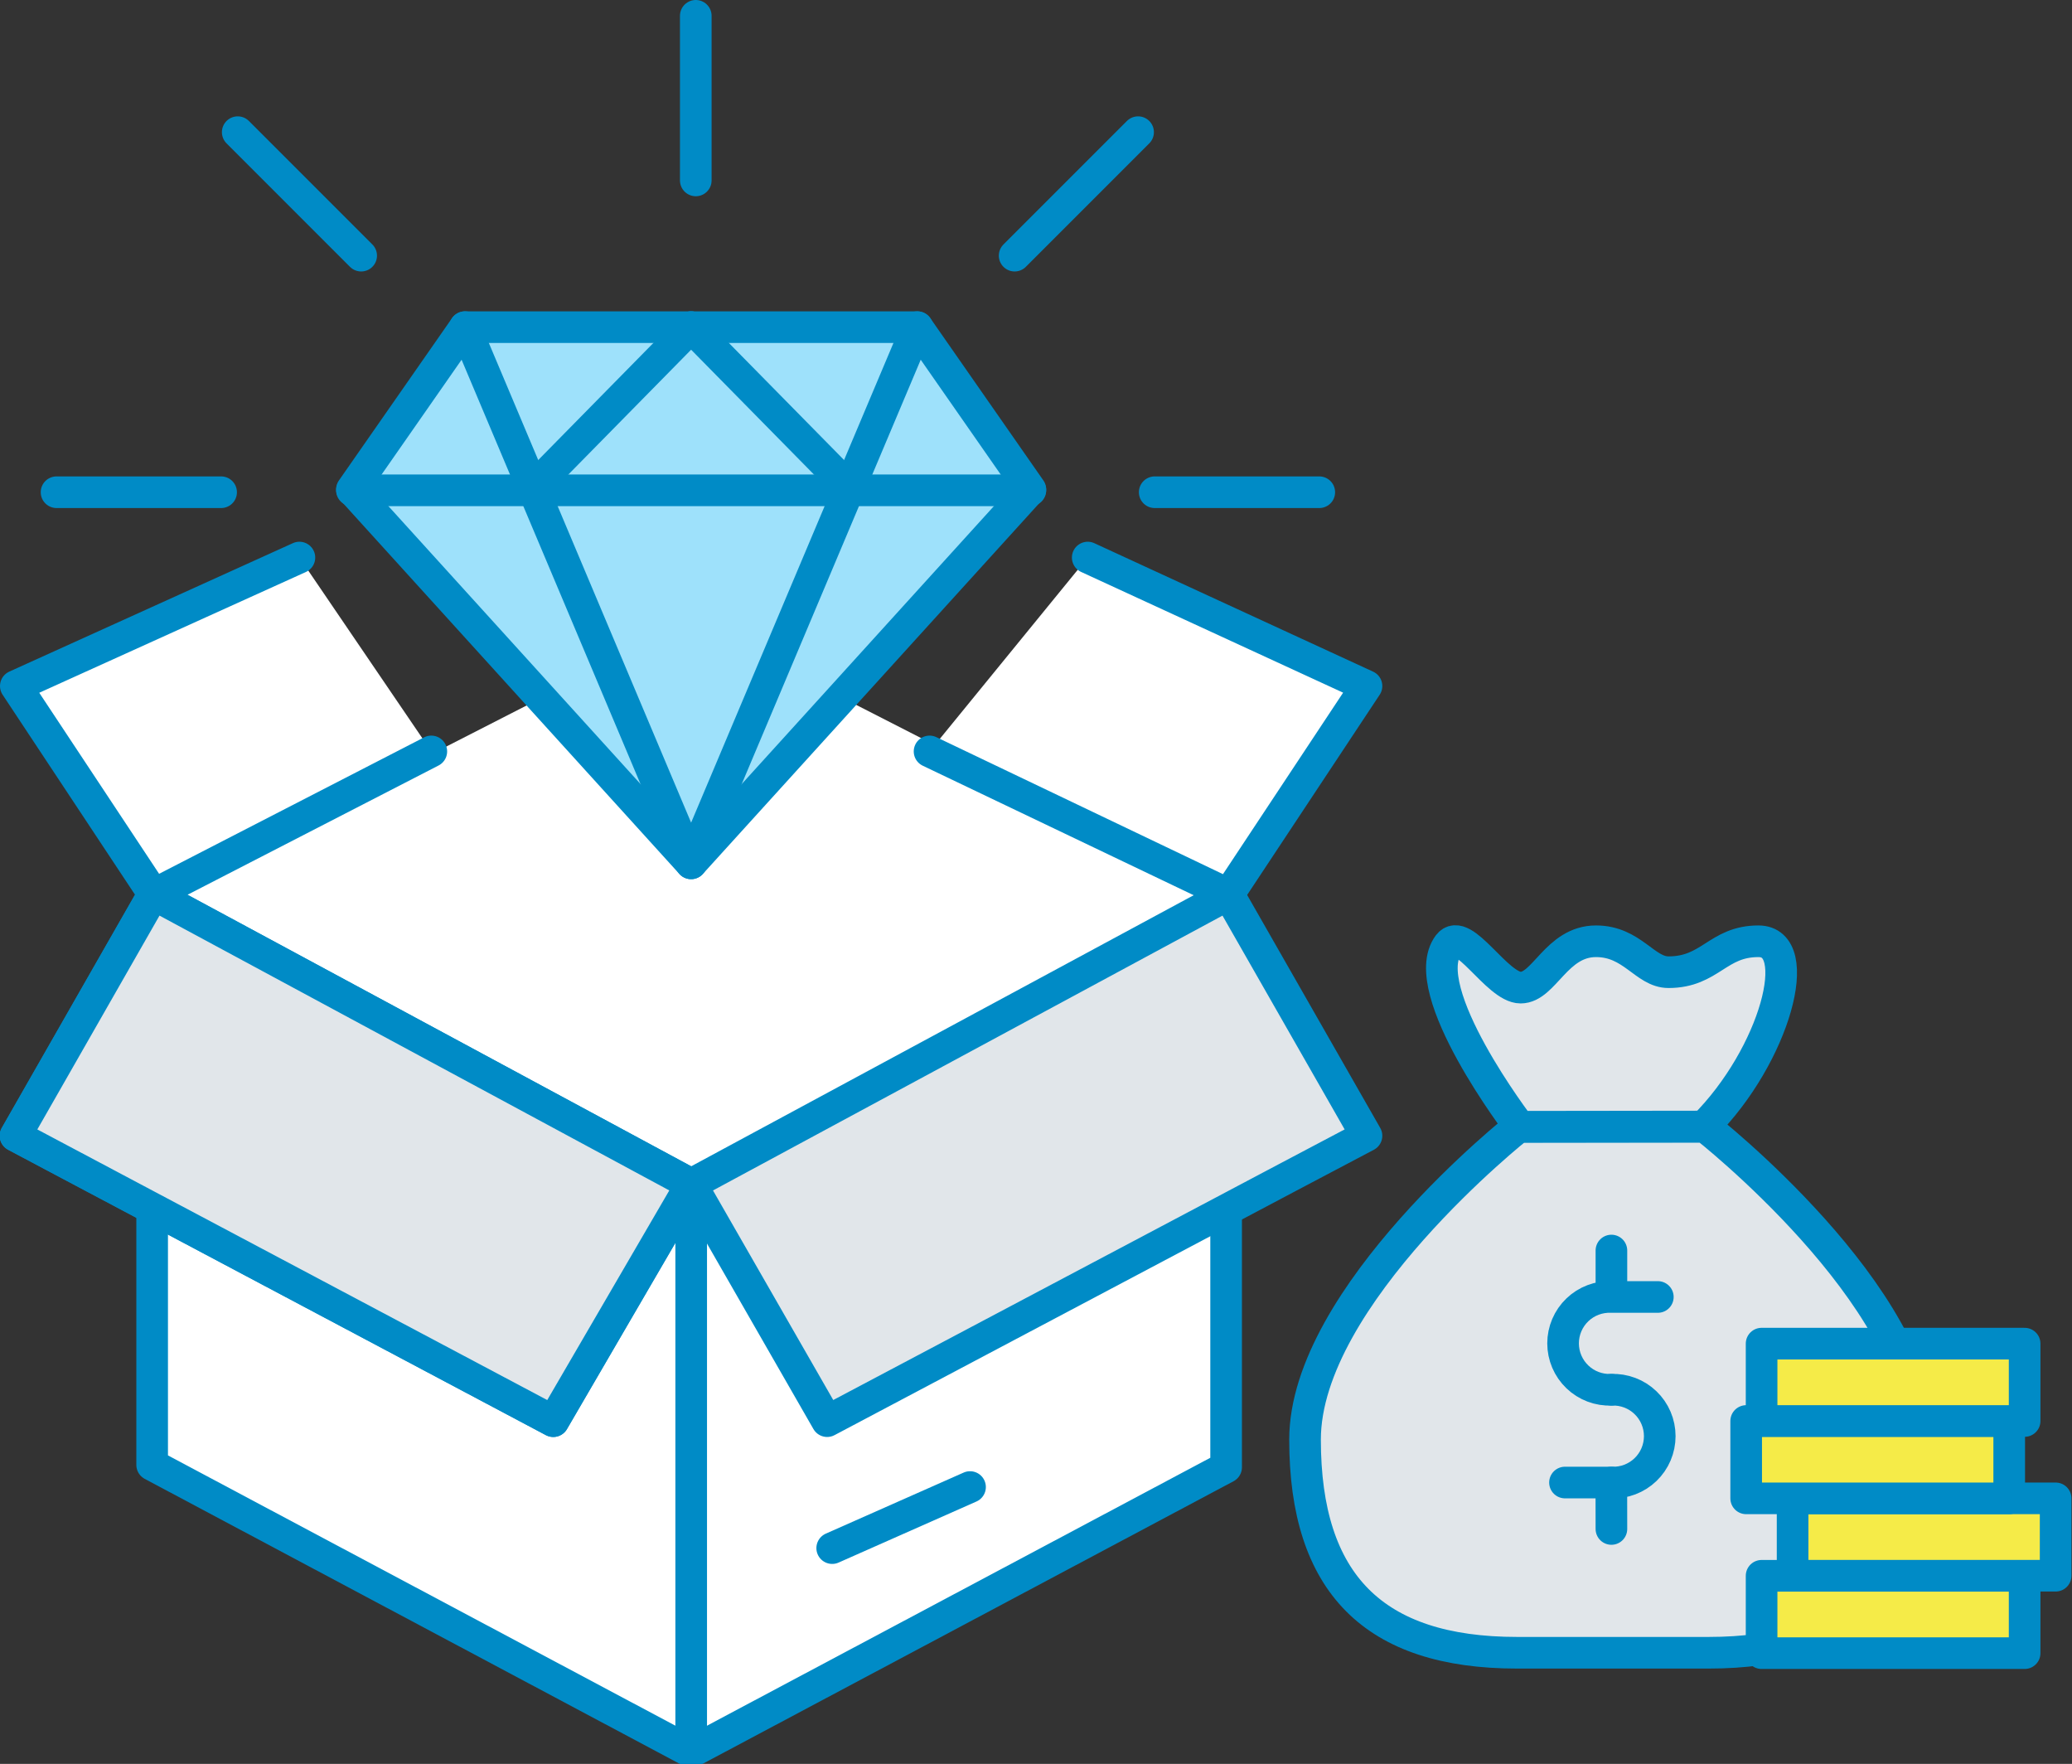 <?xml version="1.0" encoding="utf-8" ?><svg width="262" height="223" viewBox="0 0 262 223" fill="none" xmlns="http://www.w3.org/2000/svg">
<rect x="0" y="0" width="262" height="223" fill="#333333" stroke="none"/>
<g clip-path="url(#clip0_7202_6765)">
<path d="M87.5 78.5L21 112.5L87.5 149L154 112.5L87.5 78.5Z" fill="white"/>
<path d="M242.87 182C242.87 200.19 234.17 208.95 216.06 208.95H191.83C173.71 208.95 165.02 200.19 165.02 182C165.02 163.81 192.02 142.46 192.02 142.46H215.62C215.62 142.46 242.87 163.8 242.87 182Z" fill="#E1E6EA" stroke="#008BC6" stroke-width="4" stroke-linecap="round" stroke-linejoin="round"/>
<path d="M192.16 142.45C192.16 142.45 178.91 125.14 183.16 119.45C185.01 116.99 189.29 124.86 192.28 124.86C195.27 124.86 196.8 119 201.81 119C206.42 119 207.99 122.91 210.98 122.91C216.28 122.91 217.17 119 222.35 119C228.35 119 224.45 133.44 215.46 142.42L192.16 142.45Z" fill="#E1E6EA" stroke="#008BC6" stroke-width="4" stroke-linecap="round" stroke-linejoin="round"/>
<path d="M87.39 109.15L44.5 61.88L58.8 41.36H87.39H115.99L130.29 61.88L87.39 109.15Z" fill="#9EE1FB" stroke="#008BC6" stroke-width="4" stroke-linecap="round" stroke-linejoin="round"/>
<path d="M44.5 61.99H130.29" stroke="#008BC6" stroke-width="4" stroke-linecap="round" stroke-linejoin="round"/>
<path d="M115.99 41.36L87.39 109.15L58.8 41.36" stroke="#008BC6" stroke-width="4" stroke-linecap="round" stroke-linejoin="round"/>
<path d="M67.38 61.7L87.39 41.36" stroke="#008BC6" stroke-width="4" stroke-linecap="round" stroke-linejoin="round"/>
<path d="M107.41 61.7L87.39 41.36" stroke="#008BC6" stroke-width="4" stroke-linecap="round" stroke-linejoin="round"/>
<path d="M155.04 153V185.5L87.4 221.5L19.24 185.2V153.7" fill="white"/>
<path d="M155.04 153V185.5L87.4 221.5L19.24 185.2V153.7" stroke="#008BC6" stroke-width="4" stroke-linecap="round" stroke-linejoin="round"/>
<path d="M54.54 95L19.44 113.07L2 86.73L37.86 70.49" fill="white"/>
<path d="M54.54 95L19.44 113.07L2 86.73L37.86 70.49" stroke="#008BC6" stroke-width="4" stroke-linecap="round" stroke-linejoin="round"/>
<path d="M117.54 95L155.35 113.07L172.79 86.73L137.54 70.49" fill="white"/>
<path d="M117.54 95L155.35 113.07L172.79 86.73L137.54 70.49" stroke="#008BC6" stroke-width="4" stroke-linecap="round" stroke-linejoin="round"/>
<path d="M87.4 149.72L19.4 113.07L1.96 143.59L69.96 179.67L87.4 149.72Z" stroke="#008BC6" stroke-width="4" stroke-linecap="round" stroke-linejoin="round"/>
<path d="M87.4 149.72L19.4 113.07L1.96 143.59L69.96 179.67L87.4 149.72Z" fill="#E1E6EA" stroke="#008BC6" stroke-width="4" stroke-linecap="round" stroke-linejoin="round"/>
<path d="M122.66 188L105.23 195.72" stroke="#008BC6" stroke-width="4" stroke-linecap="round" stroke-linejoin="round"/>
<path d="M87.4 221.48V149.48" stroke="#008BC6" stroke-width="4" stroke-linecap="round" stroke-linejoin="round"/>
<path d="M87.4 149.72L155.35 113.07L172.79 143.59L162.54 149L104.59 179.67L87.4 149.72Z" fill="#E1E6EA" stroke="#008BC6" stroke-width="4" stroke-linecap="round" stroke-linejoin="round"/>
<path d="M87.98 2V22.81" stroke="#008BC6" stroke-width="4" stroke-linecap="round" stroke-linejoin="round"/>
<path d="M143.91 16.71L128.3 32.32" stroke="#008BC6" stroke-width="4" stroke-linecap="round" stroke-linejoin="round"/>
<path d="M166.82 62.23H146.01" stroke="#008BC6" stroke-width="4" stroke-linecap="round" stroke-linejoin="round"/>
<path d="M30.06 16.71L45.67 32.32" stroke="#008BC6" stroke-width="4" stroke-linecap="round" stroke-linejoin="round"/>
<path d="M7.15 62.23H27.96" stroke="#008BC6" stroke-width="4" stroke-linecap="round" stroke-linejoin="round"/>
<path d="M203.76 175.7C202.97 175.733 202.181 175.605 201.44 175.325C200.7 175.045 200.025 174.618 199.454 174.07C198.883 173.523 198.429 172.865 198.118 172.137C197.808 171.409 197.648 170.626 197.648 169.835C197.648 169.044 197.808 168.261 198.118 167.533C198.429 166.805 198.883 166.147 199.454 165.599C200.025 165.052 200.7 164.625 201.44 164.345C202.181 164.065 202.97 163.937 203.76 163.97H209.63" stroke="#008BC6" stroke-width="4" stroke-linecap="round" stroke-linejoin="round"/>
<path d="M203.76 175.7C204.551 175.667 205.34 175.795 206.08 176.075C206.82 176.355 207.496 176.782 208.067 177.33C208.638 177.877 209.092 178.535 209.402 179.263C209.712 179.991 209.872 180.774 209.872 181.565C209.872 182.356 209.712 183.139 209.402 183.867C209.092 184.595 208.638 185.253 208.067 185.801C207.496 186.348 206.82 186.775 206.08 187.055C205.34 187.335 204.551 187.463 203.76 187.43H197.89" stroke="#008BC6" stroke-width="4" stroke-linecap="round" stroke-linejoin="round"/>
<path d="M203.76 158.1V163.7" stroke="#008BC6" stroke-width="4" stroke-linecap="round" stroke-linejoin="round"/>
<path d="M203.75 187.43L203.76 193.3" stroke="#008BC6" stroke-width="4" stroke-linecap="round" stroke-linejoin="round"/>
<path d="M256.01 199.22H222.75V209H256.01V199.22Z" fill="#F5EB48" stroke="#008BC6" stroke-width="4" stroke-linecap="round" stroke-linejoin="round"/>
<path d="M259.93 189.43H226.67V199.21H259.93V189.43Z" fill="#F5EB48" stroke="#008BC6" stroke-width="4" stroke-linecap="round" stroke-linejoin="round"/>
<path d="M254.06 179.65H220.8V189.43H254.06V179.65Z" fill="#F5EB48" stroke="#008BC6" stroke-width="4" stroke-linecap="round" stroke-linejoin="round"/>
<path d="M256.01 169.87H222.75V179.65H256.01V169.87Z" fill="#F5EB48" stroke="#008BC6" stroke-width="4" stroke-linecap="round" stroke-linejoin="round"/>
</g>
<defs>
<clipPath id="clip0_7202_6765">
<rect width="262" height="223" fill="white"/>
</clipPath>
</defs>
</svg>
